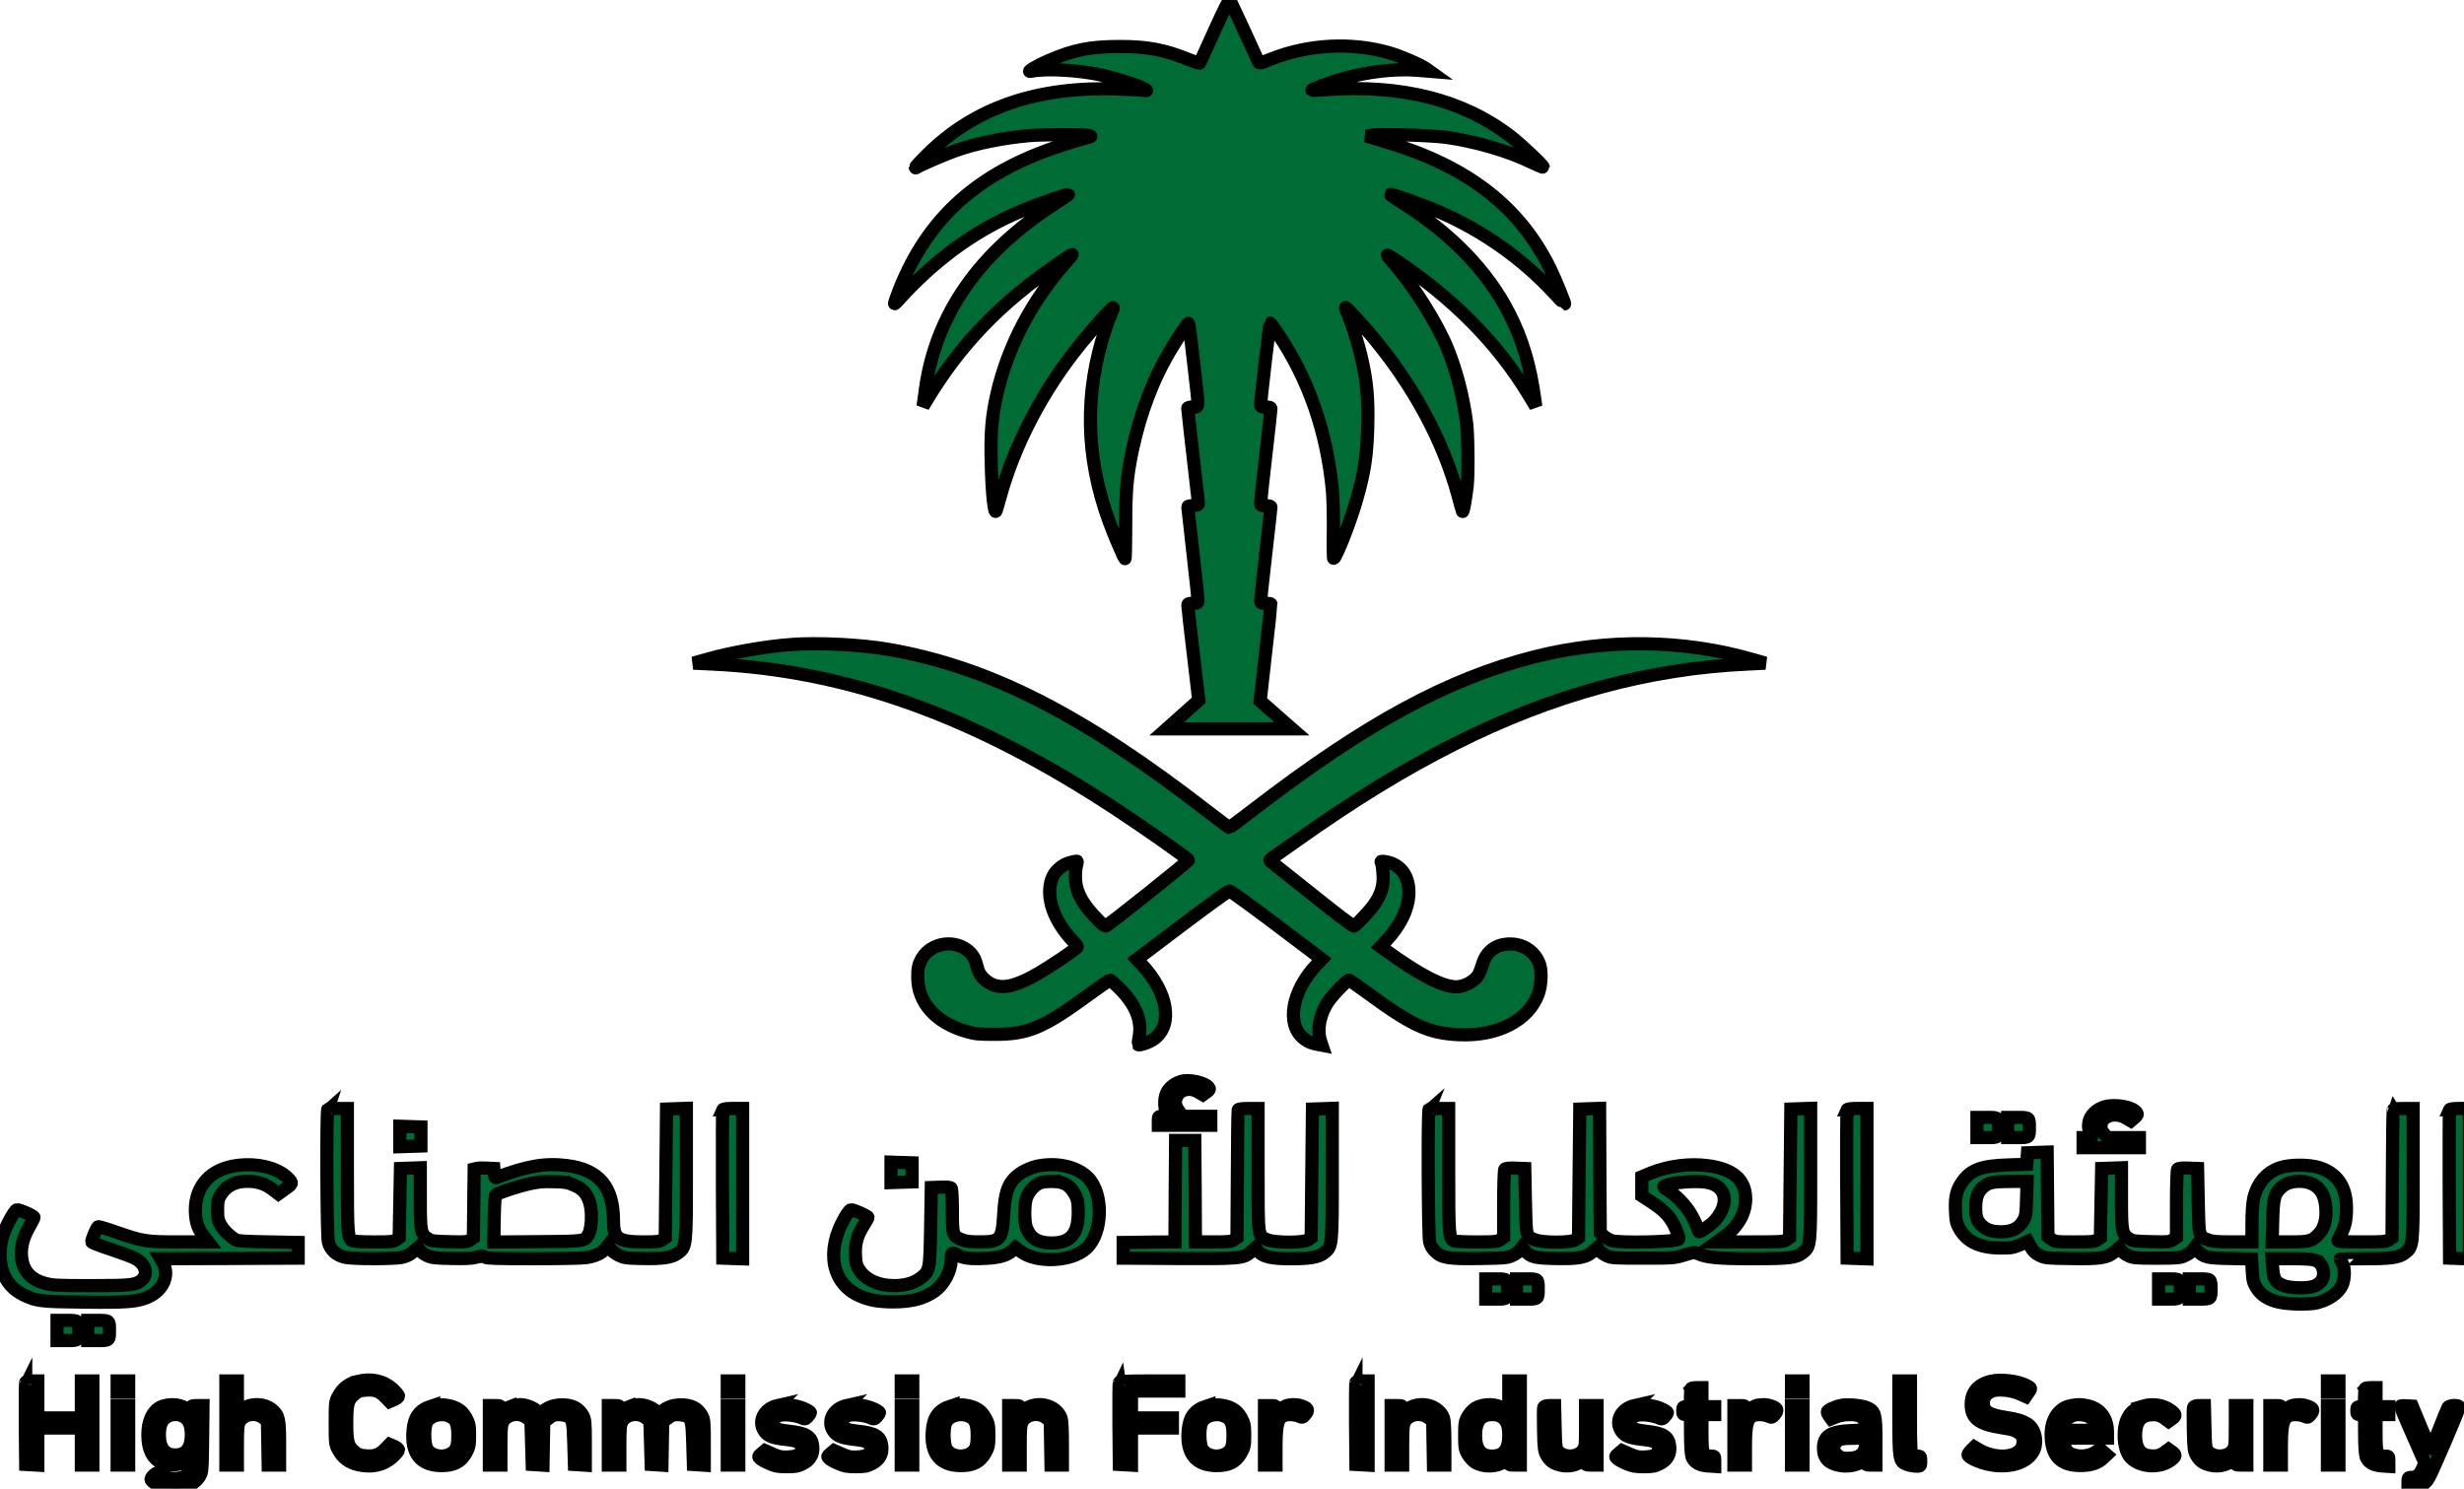 <svg xmlns="http://www.w3.org/2000/svg" width="187" height="113" preserveAspectRatio="xMidYMid meet"><g><title>Layer 1</title><g id="svg_65" fill="#006c35" stroke="null"><path d="m92.181,2.303c-0.602,1.328 -1.107,2.443 -1.126,2.477c-0.019,0.034 -0.398,-0.085 -0.845,-0.264c-1.835,-0.741 -3.116,-0.987 -5.213,-0.987c-2.262,0 -3.495,0.247 -5.388,1.064c-0.961,0.417 -1.776,0.911 -1.359,0.817c1.068,-0.23 3.611,-0.094 5.339,0.289c1.145,0.247 3,0.851 3.31,1.073c0.175,0.128 0.165,0.128 -0.136,0.085c-0.184,-0.026 -1.058,-0.077 -1.941,-0.102c-6.164,-0.213 -10.892,1.43 -14.503,5.031c-0.466,0.468 -0.854,0.885 -0.854,0.928c0,0.043 0.058,0.034 0.126,-0.017c0.204,-0.153 2.213,-1.013 2.99,-1.285c1.563,-0.545 3.533,-0.936 5.514,-1.115c1.116,-0.094 4.194,-0.102 4.572,-0.009c0.214,0.06 0.175,0.085 -0.34,0.213c-0.32,0.085 -1.175,0.34 -1.893,0.579c-6.213,2.034 -10.018,5.448 -12.192,10.938c-0.223,0.579 -0.379,1.047 -0.349,1.038c0.039,0 0.379,-0.349 0.747,-0.775c0.379,-0.417 1.223,-1.251 1.893,-1.847c2.242,-1.975 4.524,-3.413 7.261,-4.537c1.039,-0.434 3.233,-1.192 3.291,-1.141c0.019,0.017 -0.437,0.323 -1.01,0.698c-5.747,3.686 -9.038,8.393 -9.834,14.036c-0.058,0.426 -0.126,0.902 -0.146,1.064l-0.049,0.298l0.204,-0.34c2.582,-4.316 5.611,-7.473 10.154,-10.58c0.495,-0.34 0.922,-0.613 0.961,-0.613c0.029,0 -0.155,0.238 -0.417,0.528c-2.592,2.894 -4.427,6.375 -5.261,9.942c-0.417,1.788 -0.524,3.047 -0.456,5.448c0.049,2.162 0.233,3.898 0.369,3.532c0.039,-0.094 0.155,-0.519 0.272,-0.936c1.116,-4.094 3.291,-8.248 6.193,-11.798c1.087,-1.328 2.349,-2.741 2.417,-2.69c0.019,0.026 -0.029,0.187 -0.116,0.366c-0.087,0.187 -0.301,0.775 -0.485,1.319c-1.592,4.801 -1.495,9.67 0.291,14.547c0.379,1.021 1.097,2.724 1.204,2.826c0.029,0.034 0.058,-1.098 0.058,-2.511c0,-2.724 0.087,-3.686 0.495,-5.677c0.612,-2.911 1.641,-5.584 3.019,-7.831c0.641,-1.055 1.213,-1.881 1.262,-1.839c0.019,0.017 0.078,0.392 0.126,0.826c0.049,0.443 0.204,1.753 0.34,2.911c0.32,2.8 0.33,2.613 -0.146,2.613c-0.223,0 -0.388,0.043 -0.388,0.094c0,0.077 0.252,2.366 0.806,7.141c0.019,0.196 -0.019,0.213 -0.388,0.238c-0.233,0.017 -0.417,0.06 -0.417,0.094c0,0.043 0.175,1.6 0.388,3.456c0.214,1.856 0.388,3.49 0.388,3.626c0,0.23 -0.029,0.247 -0.388,0.247c-0.34,0 -0.388,0.026 -0.379,0.187c0,0.111 0.184,1.762 0.417,3.686l0.408,3.49l-1.213,1.081l-1.223,1.09l4.757,0l4.757,0l-1.213,-1.064l-1.204,-1.055l0.408,-3.643c0.233,-2 0.417,-3.669 0.408,-3.711c0,-0.034 -0.175,-0.06 -0.388,-0.06c-0.349,0 -0.388,-0.017 -0.388,-0.213c0,-0.119 0.175,-1.736 0.388,-3.584c0.214,-1.856 0.388,-3.422 0.388,-3.49c0,-0.085 -0.116,-0.119 -0.388,-0.119c-0.359,0 -0.388,-0.017 -0.388,-0.238c0,-0.128 0.175,-1.745 0.388,-3.592c0.214,-1.847 0.388,-3.43 0.388,-3.515c0,-0.111 -0.087,-0.145 -0.388,-0.145c-0.349,0 -0.388,-0.026 -0.388,-0.213c0,-0.315 0.67,-6.112 0.718,-6.146c0.019,-0.017 0.272,0.323 0.563,0.758c2.349,3.456 3.737,7.465 4.164,11.959c0.049,0.596 0.087,2.017 0.068,3.149c-0.019,1.132 0,2.034 0.029,2c0.282,-0.281 1.349,-3.056 1.786,-4.648c0.563,-2.009 0.738,-3.192 0.796,-5.371c0.058,-2.162 -0.068,-3.524 -0.505,-5.345c-0.233,-1.013 -0.815,-2.826 -1.078,-3.362c-0.078,-0.162 -0.116,-0.315 -0.097,-0.332c0.039,-0.043 1.243,1.26 2.019,2.188c3.116,3.728 5.358,7.874 6.494,12.002c0.165,0.63 0.33,1.209 0.359,1.277c0.049,0.128 0.214,-0.775 0.349,-1.864c0.107,-0.843 0.078,-3.95 -0.039,-4.86c-0.243,-1.898 -0.738,-3.847 -1.408,-5.533c-0.767,-1.915 -2.524,-4.733 -4.029,-6.469c-0.32,-0.366 -0.582,-0.689 -0.582,-0.715c0,-0.034 0.32,0.162 0.709,0.417c4.359,2.928 7.63,6.248 9.989,10.121l0.573,0.945l-0.058,-0.426c-0.369,-2.698 -0.942,-4.648 -1.971,-6.656c-1.621,-3.183 -4.407,-6.069 -8.106,-8.384c-0.524,-0.332 -0.932,-0.613 -0.912,-0.63c0.078,-0.077 2.466,0.783 3.805,1.362c3.223,1.404 6.222,3.524 8.581,6.069c0.447,0.485 0.825,0.877 0.845,0.877c0.058,0 -0.718,-1.915 -1.078,-2.639c-2.301,-4.724 -6.242,-7.78 -12.377,-9.627l-1.602,-0.485l0.476,-0.06c0.738,-0.102 4.456,0.017 5.591,0.17c2.252,0.315 4.728,1.038 6.523,1.915c0.466,0.221 0.854,0.383 0.854,0.357c0,-0.145 -1.728,-1.77 -2.495,-2.358c-3.611,-2.775 -8.29,-3.95 -14.008,-3.532c-0.563,0.034 -1.039,0.06 -1.058,0.034c-0.068,-0.051 1.252,-0.545 2.272,-0.843c1.883,-0.553 4.029,-0.8 5.718,-0.664l0.951,0.077l-0.262,-0.187c-0.476,-0.332 -1.912,-0.953 -2.815,-1.217c-2.825,-0.817 -6.096,-0.655 -8.902,0.451c-0.951,0.375 -0.961,0.375 -1.039,0.196c-0.359,-0.809 -2.087,-4.554 -2.145,-4.648c-0.049,-0.077 -0.456,0.741 -1.165,2.298l0,0l0,0z" id="svg_2" stroke="null"></path><path d="m60.098,48.914c-1.961,0.145 -4.582,0.604 -6.358,1.107l-1.116,0.315l1.408,0.068c10.29,0.477 19.92,3.941 30.724,11.057c2.126,1.396 5.436,3.728 5.436,3.822c0,0.111 -6.038,4.928 -6.271,5.005c-0.058,0.017 -0.282,-0.153 -0.505,-0.375c-1.194,-1.192 -1.708,-2.077 -1.786,-3.073c-0.029,-0.366 0,-0.834 0.049,-1.047c0.058,-0.204 0.087,-0.392 0.068,-0.417c-0.029,-0.017 -0.252,0.017 -0.505,0.085c-0.631,0.153 -1.233,0.681 -1.427,1.277c-0.466,1.37 0.146,3.149 1.621,4.699c0.33,0.349 0.369,0.426 0.252,0.519c-0.524,0.426 -1.951,1.379 -2.835,1.898c-1.582,0.928 -2.592,1.2 -3.407,0.928c-0.534,-0.179 -1.087,-0.698 -1.213,-1.149c-0.058,-0.196 -0.155,-0.502 -0.204,-0.689c-0.058,-0.187 -0.243,-0.477 -0.408,-0.647c-1.048,-1.038 -2.941,-0.8 -3.669,0.477c-0.243,0.434 -0.311,0.732 -0.301,1.447c0.01,1.89 1.369,3.396 3.64,4.06c0.699,0.204 0.942,0.23 2.145,0.23c2.602,0.009 3.718,-0.46 7.368,-3.132c0.747,-0.545 1.388,-0.987 1.427,-0.987c0.039,0 0.301,0.221 0.582,0.485c1.33,1.277 1.874,2.545 1.641,3.822c-0.058,0.315 -0.087,0.579 -0.078,0.596c0.107,0.085 0.903,-0.196 1.223,-0.443c1.446,-1.081 1.029,-3.541 -0.961,-5.652l-0.359,-0.383l3.436,-2.596c1.893,-1.43 3.504,-2.596 3.592,-2.596c0.078,0 1.689,1.166 3.582,2.596l3.427,2.588l-0.379,0.4c-1.903,1.992 -2.349,4.562 -0.99,5.618c0.359,0.272 0.563,0.357 1.068,0.451l0.311,0.06l-0.107,-0.323c-0.301,-0.928 -0.01,-2.213 0.718,-3.175c0.408,-0.528 1.31,-1.447 1.437,-1.447c0.039,0 0.66,0.426 1.378,0.953c3.446,2.528 4.66,3.081 6.97,3.192c2.941,0.136 5.3,-1.081 6.028,-3.115c0.223,-0.638 0.272,-1.643 0.107,-2.179c-0.311,-0.962 -1.194,-1.592 -2.242,-1.592c-1.068,0 -1.806,0.545 -2.107,1.541c-0.087,0.306 -0.223,0.655 -0.291,0.775c-0.272,0.494 -1.078,0.936 -1.679,0.936c-1.078,0 -2.757,-0.877 -5.485,-2.843l-0.282,-0.204l0.456,-0.485c1.029,-1.115 1.602,-2.264 1.689,-3.379c0.097,-1.413 -0.563,-2.392 -1.767,-2.588c-0.349,-0.051 -0.379,-0.043 -0.301,0.102c0.039,0.085 0.097,0.485 0.116,0.885c0.058,0.834 -0.146,1.507 -0.699,2.298c-0.311,0.443 -1.349,1.549 -1.505,1.6c-0.087,0.034 -1.184,-0.8 -3.873,-2.954c-1.087,-0.868 -2.116,-1.685 -2.281,-1.813c-0.272,-0.204 -0.282,-0.238 -0.136,-0.34c0.087,-0.06 1,-0.706 2.039,-1.439c4.407,-3.115 8.028,-5.328 11.892,-7.278c7.378,-3.72 14.707,-5.72 22.211,-6.06l1.359,-0.068l-0.971,-0.281c-5.242,-1.515 -11.037,-1.592 -16.503,-0.213c-6.601,1.668 -12.785,5.022 -21.23,11.5c-1.048,0.809 -1.941,1.473 -1.971,1.473c-0.029,0 -0.767,-0.545 -1.631,-1.217c-9.542,-7.397 -16.6,-10.98 -24.22,-12.308c-2.019,-0.357 -5.378,-0.528 -7.348,-0.375l0,0l-0,0z" id="svg_3" stroke="null"></path><path d="m89.637,82.085c-0.437,0.128 -0.845,0.426 -1.048,0.775c-0.233,0.4 -0.262,1.149 -0.058,1.575l0.146,0.298l-0.388,0c-0.379,0 -0.379,0 -0.379,0.34l0,0.34l1.99,0l1.99,0l0,-0.34l0,-0.34l-1.068,0l-1.068,0l-0.233,-0.323c-0.32,-0.426 -0.388,-0.715 -0.252,-1.073c0.233,-0.638 1.01,-0.843 1.67,-0.443l0.349,0.204l0.272,-0.196c0.233,-0.162 0.262,-0.23 0.175,-0.349c-0.252,-0.375 -1.476,-0.647 -2.097,-0.468l0,0l-0,-0z" id="svg_4" stroke="null"></path><path d="m159.734,84.009c-0.612,0.17 -1.116,0.664 -1.204,1.183c-0.058,0.349 -0.029,0.528 0.194,1.004c0.058,0.128 0.01,0.153 -0.282,0.153l-0.349,0l0,0.383l0,0.383l2.136,0l2.136,0l0,-0.383l0,-0.383l-1.204,0l-1.204,0l-0.252,-0.264c-0.184,-0.187 -0.252,-0.357 -0.252,-0.604c0,-0.766 1.058,-1.115 1.893,-0.613l0.369,0.213l0.272,-0.23c0.214,-0.179 0.252,-0.264 0.175,-0.383c-0.262,-0.443 -1.602,-0.689 -2.427,-0.46l0,0z" id="svg_5" stroke="null"></path><path d="m24.879,84.196c-0.116,0.094 -0.078,9.593 0.039,10.07c0.146,0.613 0.641,1.055 1.33,1.183c0.67,0.119 3.553,0.119 4.213,0c0.379,-0.077 0.612,-0.187 0.883,-0.426l0.369,-0.315l0.155,0.204c0.087,0.119 0.33,0.298 0.553,0.4c0.349,0.162 0.592,0.187 1.825,0.213c1.039,0.026 1.553,0 1.903,-0.094c0.398,-0.102 0.505,-0.102 0.65,0c0.146,0.085 0.903,0.111 3.699,0.111c1.971,0 3.737,-0.034 4.029,-0.085c0.689,-0.119 1.155,-0.34 1.417,-0.672l0.214,-0.272l0.146,0.255c0.087,0.145 0.359,0.366 0.612,0.494c0.437,0.221 0.553,0.238 1.786,0.264c1.592,0.043 2.301,-0.068 2.757,-0.417c0.631,-0.485 0.631,-0.485 0.631,-6.009l0,-4.971l-0.747,0.026l-0.757,0.026l-0.049,4.877l-0.049,4.886l-0.233,0.162c-0.194,0.136 -0.388,0.162 -1.408,0.162c-1.971,-0.009 -2.291,-0.238 -2.291,-1.677c-0.01,-2.52 -1.116,-3.822 -3.543,-4.12c-1.66,-0.204 -3.029,0.034 -5.358,0.919c-0.078,0.026 -0.126,-0.085 -0.146,-0.332l-0.029,-0.366l-0.524,-0.026c-0.291,-0.017 -0.631,-0.009 -0.757,0.017l-0.214,0.051l-0.029,2.605l-0.029,2.605l-0.243,0.17c-0.214,0.153 -0.349,0.17 -1.573,0.136c-1.155,-0.026 -1.359,-0.051 -1.602,-0.204c-0.582,-0.375 -0.612,-0.528 -0.612,-3.081l0,-2.324l-0.747,0.026l-0.757,0.026l-0.049,2.622l-0.049,2.63l-0.233,0.162c-0.194,0.145 -0.388,0.162 -1.679,0.162c-0.796,0 -1.534,-0.034 -1.631,-0.085c-0.369,-0.17 -0.388,-0.477 -0.388,-5.328l0,-4.716l-0.709,0c-0.398,0 -0.747,0.026 -0.777,0.06l0,0l0,-0zm18.696,5.763c0.709,0.298 1.058,0.749 1.233,1.549c0.146,0.681 0.078,1.779 -0.136,2.171c-0.291,0.545 -0.252,0.545 -3.893,0.57l-3.301,0.026l0.029,-1.77c0.019,-1.251 0.068,-1.788 0.146,-1.83c0.32,-0.179 1.66,-0.621 2.437,-0.8c0.718,-0.162 1.078,-0.204 1.903,-0.179c0.893,0.017 1.087,0.051 1.582,0.264l0,0l0,-0z" id="svg_6" stroke="null"></path><path d="m54.856,84.239c-0.029,0.06 -0.039,2.622 -0.029,5.686l0.029,5.575l0.757,0.026l0.747,0.026l0,-5.712l0,-5.703l-0.728,0c-0.495,0 -0.747,0.034 -0.777,0.102l0,0z" id="svg_7" stroke="null"></path><path d="m93.976,84.239c-0.029,0.06 -0.058,2.273 -0.068,4.903l-0.029,4.801l-0.233,0.162c-0.194,0.145 -0.388,0.162 -1.573,0.162l-1.349,0l-0.019,-3.856l-0.029,-3.847l-0.728,0l-0.728,0l-0.029,3.847l-0.019,3.856l-1.971,0.017l-1.961,0.026l0,0.596l0,0.596l4.126,0.026c4.708,0.026 4.999,0 5.553,-0.485l0.349,-0.315l0.252,0.281c0.369,0.4 0.99,0.536 2.446,0.536c1.466,0 2.087,-0.111 2.514,-0.434c0.631,-0.485 0.631,-0.494 0.631,-6.009l0,-4.971l-0.747,0.026l-0.757,0.026l-0.049,4.877l-0.049,4.886l-0.233,0.162c-0.33,0.238 -2.485,0.238 -3.087,0c-0.738,-0.298 -0.709,-0.102 -0.709,-5.328l0,-4.639l-0.728,0c-0.495,0 -0.747,0.034 -0.777,0.102l0,0l0,-0z" id="svg_8" stroke="null"></path><path d="m108.46,84.196c-0.116,0.094 -0.078,9.593 0.039,10.07c0.078,0.306 0.214,0.536 0.456,0.758c0.505,0.468 1.019,0.545 3.446,0.502c1.806,-0.026 1.99,-0.043 2.369,-0.221c0.233,-0.102 0.485,-0.281 0.573,-0.4l0.155,-0.204l0.243,0.255c0.447,0.46 0.728,0.536 2.223,0.57c1.776,0.043 2.378,-0.06 2.883,-0.494l0.369,-0.323l0.155,0.204c0.087,0.119 0.33,0.298 0.553,0.4c0.379,0.179 0.514,0.187 2.776,0.187c2.339,0 2.388,-0.009 3.135,-0.238c0.718,-0.221 0.767,-0.221 1.048,-0.094c0.65,0.289 1.524,0.375 4.087,0.375c2.786,0 3.33,-0.06 3.815,-0.434c0.631,-0.485 0.631,-0.494 0.631,-6.009l0,-4.971l-0.747,0.026l-0.757,0.026l-0.049,4.877l-0.049,4.886l-0.233,0.162c-0.204,0.153 -0.408,0.162 -2.747,0.162l-2.524,0l0.524,-0.375c1.058,-0.758 1.65,-1.779 1.65,-2.886c0,-1.456 -0.942,-2.281 -2.883,-2.528c-1.378,-0.187 -2.98,0.026 -4.281,0.545l-0.718,0.298l0,0.724l0,0.724l0.709,0.46c0.777,0.511 1.204,0.894 1.553,1.439c0.282,0.417 0.621,1.319 0.534,1.396c-0.233,0.204 -4.291,0.298 -5.038,0.119c-0.184,-0.043 -0.466,-0.204 -0.631,-0.349l-0.282,-0.255l-0.029,-4.724l-0.019,-4.724l-0.757,0.026l-0.747,0.026l-0.049,4.877l-0.049,4.886l-0.233,0.162c-0.33,0.23 -2.485,0.238 -3.068,0c-0.699,-0.272 -0.67,-0.187 -0.728,-2.937l-0.049,-2.477l-0.718,-0.026c-0.514,-0.017 -0.747,0.009 -0.796,0.085c-0.049,0.06 -0.087,1.251 -0.087,2.639l0,2.528l-0.252,0.17c-0.243,0.162 -0.388,0.179 -1.806,0.179c-0.854,0 -1.631,-0.034 -1.728,-0.085c-0.369,-0.17 -0.388,-0.477 -0.388,-5.328l0,-4.716l-0.709,0c-0.398,0 -0.747,0.026 -0.777,0.06l0,0l0,-0zm21.133,5.558c1.437,0.289 1.689,1.583 0.563,2.886c-0.252,0.281 -1.048,0.86 -1.194,0.86c-0.039,0 -0.097,-0.128 -0.136,-0.281c-0.039,-0.145 -0.233,-0.587 -0.447,-0.97c-0.379,-0.698 -1.184,-1.541 -1.883,-1.966c-0.155,-0.094 -0.262,-0.204 -0.214,-0.238c0.311,-0.272 2.466,-0.468 3.31,-0.289l0,0z" id="svg_9" stroke="null"></path><path d="m140.184,84.239c-0.029,0.06 -0.039,2.622 -0.029,5.686l0.029,5.575l0.757,0.026l0.747,0.026l0,-5.712l0,-5.703l-0.728,0c-0.495,0 -0.747,0.034 -0.777,0.102l0,0z" id="svg_10" stroke="null"></path><path d="m181.634,84.239c-0.029,0.06 -0.058,2.273 -0.068,4.903l-0.029,4.801l-0.233,0.162c-0.204,0.145 -0.398,0.162 -2.068,0.162c-1.437,0 -1.835,-0.026 -1.796,-0.111c0.514,-1.013 0.582,-1.243 0.631,-2.034c0.107,-1.864 -0.544,-2.988 -2.009,-3.481c-0.786,-0.264 -2.262,-0.264 -3.038,0c-1,0.34 -1.699,1.149 -1.98,2.298c-0.078,0.349 -0.136,1.09 -0.136,1.941l0,1.387l-1.476,0c-1.223,0 -1.553,-0.034 -1.874,-0.162c-0.699,-0.272 -0.67,-0.187 -0.728,-2.937l-0.049,-2.477l-0.718,-0.026c-0.514,-0.017 -0.747,0.009 -0.796,0.085c-0.049,0.06 -0.087,1.251 -0.087,2.639l0,2.528l-0.262,0.179c-0.252,0.17 -0.359,0.187 -1.65,0.153c-1.204,-0.026 -1.408,-0.051 -1.65,-0.204c-0.582,-0.375 -0.612,-0.528 -0.612,-3.081l0,-2.324l-0.747,0.026l-0.757,0.026l-0.049,2.622l-0.049,2.63l-0.233,0.162c-0.204,0.145 -0.398,0.162 -1.718,0.162c-1.427,0 -1.495,-0.009 -1.757,-0.204l-0.272,-0.204l-0.029,-3.209l-0.029,-3.2l-0.747,0.026l-0.747,0.026l-0.029,0.434l-0.029,0.443l-1.378,0.043c-2.019,0.06 -2.835,0.349 -3.475,1.234c-0.466,0.638 -0.602,1.183 -0.553,2.222c0.029,0.775 0.068,0.97 0.301,1.387c0.553,0.979 1.543,1.456 3.087,1.464c0.835,0.009 0.98,-0.017 1.514,-0.247l0.582,-0.255l0.233,0.426c0.175,0.323 0.34,0.477 0.67,0.638c0.417,0.204 0.524,0.213 2.301,0.238c2.301,0.043 2.835,-0.043 3.359,-0.494l0.369,-0.323l0.155,0.204c0.087,0.119 0.33,0.298 0.553,0.4c0.369,0.17 0.534,0.187 2.145,0.187c1.631,0 1.776,-0.017 2.155,-0.196c0.233,-0.102 0.485,-0.281 0.573,-0.4l0.155,-0.204l0.243,0.255c0.466,0.485 0.699,0.536 2.466,0.57l1.611,0.034l0.049,0.868c0.039,0.758 0.078,0.928 0.33,1.328c0.524,0.851 1.543,1.226 3.291,1.226c0.883,0 1.165,-0.034 1.641,-0.196c0.699,-0.247 1.291,-0.698 1.534,-1.183c0.243,-0.468 0.262,-1.345 0.039,-1.728c-0.087,-0.153 -0.155,-0.289 -0.155,-0.306c0,-0.009 0.806,-0.026 1.796,-0.026c2.058,0 2.65,-0.085 3.106,-0.434c0.631,-0.485 0.631,-0.494 0.631,-6.009l0,-4.962l-0.728,0c-0.495,0 -0.747,0.034 -0.777,0.102l0,0l0,0zm-27.831,6.733c-0.029,1.192 -0.049,1.336 -0.272,1.719c-0.32,0.553 -0.854,0.809 -1.67,0.809c-0.67,0 -1.097,-0.145 -1.456,-0.477c-0.359,-0.34 -0.466,-0.638 -0.466,-1.328c0,-0.775 0.155,-1.226 0.553,-1.575c0.427,-0.375 0.738,-0.434 2.145,-0.443l1.204,-0.009l-0.039,1.302l0,0zm21.667,-1.107c0.65,0.298 0.98,0.885 1.048,1.839c0.058,0.902 -0.136,1.566 -0.582,2.009c-0.495,0.502 -0.689,0.553 -2.174,0.553l-1.32,0l0.039,-1.6c0.049,-1.728 0.116,-2.034 0.641,-2.52c0.359,-0.332 0.747,-0.468 1.388,-0.477c0.379,0 0.67,0.06 0.961,0.196l0,0zm0.243,5.797c0.408,0.153 0.631,0.519 0.631,1.038c0,0.528 -0.427,0.928 -1.097,1.013c-0.67,0.094 -1.611,0.017 -2.029,-0.162c-0.534,-0.23 -0.689,-0.494 -0.738,-1.311l-0.049,-0.698l1.476,0c1.048,0 1.563,0.034 1.806,0.119l0,0l0,0z" id="svg_11" stroke="null"></path><path d="m185.905,84.239c-0.029,0.06 -0.039,2.622 -0.029,5.686l0.029,5.575l0.757,0.026l0.747,0.026l0,-5.712l0,-5.703l-0.728,0c-0.495,0 -0.747,0.034 -0.777,0.102l0,0z" id="svg_12" stroke="null"></path><path d="m150.037,85.584l0,0.766l0.767,0c0.883,0 0.883,0 0.883,-0.766c0,-0.766 0,-0.766 -0.883,-0.766l-0.767,0l0,0.766z" id="svg_13" stroke="null"></path><path d="m152.366,85.584l0,0.766l0.767,0c0.883,0 0.883,0 0.883,-0.766c0,-0.766 0,-0.766 -0.883,-0.766l-0.767,0l0,0.766z" id="svg_14" stroke="null"></path><path d="m30.344,86.265l0,0.775l0.806,-0.026l0.796,-0.026l0,-0.724l0,-0.724l-0.796,-0.026l-0.806,-0.026l0,0.775z" id="svg_15" stroke="null"></path><path d="m67.621,88.989l0,0.775l0.806,-0.026l0.796,-0.026l0,-0.724l0,-0.724l-0.796,-0.026l-0.806,-0.026l0,0.775z" id="svg_16" stroke="null"></path><path d="m17.647,88.52c-1.893,0.366 -2.961,1.77 -2.805,3.686c0.058,0.706 0.223,1.132 0.67,1.694l0.282,0.366l-2.213,0c-2.534,0 -2.737,-0.034 -4.834,-0.766c-0.68,-0.238 -1.262,-0.409 -1.301,-0.383c-0.116,0.06 -0.524,1.038 -0.476,1.158c0.019,0.051 0.67,0.306 1.437,0.553c0.767,0.255 1.592,0.562 1.825,0.681c0.806,0.417 1.048,1.183 0.524,1.651c-0.447,0.383 -0.806,0.426 -3.864,0.426c-2.582,0 -2.893,-0.017 -3.485,-0.179c-1.107,-0.298 -1.699,-0.987 -1.776,-2.077c-0.049,-0.732 0.136,-1.43 0.612,-2.247c0.184,-0.332 0.34,-0.63 0.34,-0.672c0,-0.119 -1.155,-0.63 -1.31,-0.579c-0.194,0.06 -0.883,1.353 -1.058,1.966c-0.573,2.051 0.029,3.762 1.592,4.503c0.971,0.46 1.262,0.502 4.485,0.536c3.271,0.043 4.087,-0.017 4.902,-0.366c1.204,-0.511 1.718,-1.711 1.145,-2.673l-0.146,-0.255l5.213,-0.017l5.223,-0.026l0,-0.596l0,-0.596l-2.291,-0.043c-1.796,-0.034 -2.33,-0.068 -2.475,-0.162c-0.505,-0.34 -0.854,-0.689 -1.087,-1.073c-0.223,-0.366 -0.262,-0.528 -0.262,-1.192c0,-0.621 0.039,-0.834 0.214,-1.107c0.437,-0.715 1.107,-1.064 2.048,-1.064c0.757,0 1.369,0.196 1.903,0.613l0.447,0.34l0.359,-0.255c0.747,-0.519 0.757,-0.536 0.369,-0.936c-0.835,-0.851 -2.563,-1.217 -4.203,-0.911l0,0l0,0z" id="svg_17" stroke="null"></path><path d="m78.881,88.486c-0.68,0.119 -1.417,0.477 -1.844,0.902c-0.573,0.579 -0.777,1.226 -0.864,2.792c-0.107,1.915 -0.252,2.085 -1.806,2.085c-0.738,0 -1.068,-0.043 -1.369,-0.162c-0.699,-0.281 -0.718,-0.349 -0.718,-2.179c0,-0.885 -0.039,-1.668 -0.087,-1.728c-0.049,-0.077 -0.282,-0.102 -0.796,-0.085l-0.718,0.026l-0.049,2.979c-0.058,3.354 -0.058,3.354 -0.806,3.924c-0.485,0.357 -1.155,0.545 -1.961,0.545c-1.184,0 -2.136,-0.426 -2.631,-1.166c-0.233,-0.34 -0.282,-0.519 -0.311,-1.175c-0.039,-0.86 0.136,-1.49 0.67,-2.315c0.155,-0.247 0.282,-0.477 0.282,-0.519c0,-0.111 -1.165,-0.63 -1.31,-0.579c-0.078,0.026 -0.291,0.306 -0.466,0.621c-1.446,2.52 -0.961,4.997 1.165,5.924c0.709,0.315 1.437,0.443 2.505,0.443c1.417,0 2.33,-0.238 3.165,-0.817c0.689,-0.477 1.252,-1.524 1.252,-2.341c0,-0.596 0.058,-0.647 0.447,-0.417c0.437,0.264 1,0.332 2.174,0.272c1.039,-0.051 1.631,-0.221 2.029,-0.596l0.233,-0.221l0.388,0.289c1.223,0.919 3.873,0.8 4.99,-0.23c1.262,-1.158 1.33,-4.171 0.116,-5.38c-0.806,-0.8 -2.213,-1.141 -3.679,-0.894l0,0l0,-0zm1.776,1.302c0.408,0.153 0.689,0.426 0.961,0.945c0.175,0.349 0.214,0.579 0.214,1.277c0,1.66 -0.582,2.341 -2.029,2.341c-1.019,0 -1.592,-0.349 -1.903,-1.149c-0.165,-0.443 -0.175,-1.762 0,-2.264c0.155,-0.477 0.612,-0.987 1.019,-1.149c0.398,-0.145 1.34,-0.153 1.738,0l0,0z" id="svg_18" stroke="null"></path><path d="m112.76,97.841l0,0.766l0.767,0c0.883,0 0.883,0 0.883,-0.766c0,-0.766 0,-0.766 -0.883,-0.766l-0.767,0l0,0.766z" id="svg_19" stroke="null"></path><path d="m115.09,97.841l0,0.766l0.767,0c0.883,0 0.883,0 0.883,-0.766c0,-0.766 0,-0.766 -0.883,-0.766l-0.767,0l0,0.766z" id="svg_20" stroke="null"></path><path d="m163.821,97.841l0,0.766l0.767,0c0.883,0 0.883,0 0.883,-0.766c0,-0.766 0,-0.766 -0.883,-0.766l-0.767,0l0,0.766z" id="svg_21" stroke="null"></path><path d="m166.151,97.841l0,0.766l0.767,0c0.883,0 0.883,0 0.883,-0.766c0,-0.766 0,-0.766 -0.883,-0.766l-0.767,0l0,0.766z" id="svg_22" stroke="null"></path><path d="m4.329,100.99l0,0.766l0.767,0c0.883,0 0.883,0 0.883,-0.766c0,-0.766 0,-0.766 -0.883,-0.766l-0.767,0l0,0.766z" id="svg_23" stroke="null"></path><path d="m6.658,100.99l0,0.766l0.767,0c0.883,0 0.883,0 0.883,-0.766c0,-0.766 0,-0.766 -0.883,-0.766l-0.767,0l0,0.766z" id="svg_24" stroke="null"></path><path d="m27.141,104.855c-0.641,0.145 -1.116,0.502 -1.427,1.055c-0.272,0.477 -0.272,0.511 -0.272,2.102c0,1.592 0,1.626 0.272,2.102c0.32,0.562 0.786,0.911 1.466,1.064c1.048,0.238 1.912,0.043 2.611,-0.579c0.252,-0.23 0.456,-0.477 0.456,-0.545c0,-0.068 -0.155,-0.196 -0.34,-0.272l-0.34,-0.145l-0.34,0.349c-0.427,0.443 -0.786,0.57 -1.456,0.519c-0.447,-0.034 -0.602,-0.085 -0.874,-0.323c-0.495,-0.426 -0.582,-0.724 -0.582,-2.171c0,-1.447 0.087,-1.745 0.582,-2.171c0.272,-0.238 0.427,-0.289 0.874,-0.323c0.67,-0.051 1.029,0.077 1.456,0.519l0.34,0.349l0.34,-0.145c0.184,-0.077 0.34,-0.204 0.34,-0.272c0,-0.068 -0.204,-0.315 -0.456,-0.545c-0.689,-0.621 -1.611,-0.817 -2.65,-0.57l0,0l0,-0z" id="svg_25" stroke="null"></path><path d="m151.085,104.846c-0.99,0.247 -1.485,0.834 -1.485,1.77c0,1.03 0.592,1.49 2.242,1.745c0.912,0.136 1.126,0.213 1.476,0.485c0.291,0.238 0.301,0.877 0,1.209c-0.563,0.63 -2.019,0.63 -3.116,-0.009l-0.359,-0.213l-0.243,0.238c-0.126,0.128 -0.243,0.289 -0.243,0.349c0,0.196 0.883,0.604 1.631,0.749c1.505,0.298 2.864,-0.119 3.33,-1.021c0.359,-0.698 0.136,-1.702 -0.456,-2.068c-0.417,-0.247 -0.777,-0.357 -1.66,-0.494c-1.281,-0.196 -1.679,-0.46 -1.679,-1.115c0,-0.409 0.243,-0.724 0.68,-0.885c0.447,-0.162 1.427,-0.068 2.029,0.196l0.505,0.221l0.184,-0.272c0.243,-0.34 0.243,-0.366 -0.029,-0.519c-0.66,-0.383 -2.019,-0.553 -2.805,-0.366l0,0l0,0z" id="svg_26" stroke="null"></path><path d="m1.95,104.931c-0.029,0.051 -0.039,1.481 -0.029,3.166l0.029,3.064l0.466,0.026l0.456,0.026l0,-1.404l0,-1.413l1.65,0l1.65,0l0,1.404l0,1.404l0.437,0l0.437,0l0,-3.192l0,-3.192l-0.437,0l-0.437,0l0,1.404l0,1.404l-1.65,0l-1.65,0l0,-1.404l0,-1.404l-0.437,0c-0.262,0 -0.466,0.043 -0.485,0.111l0,0l-0,-0z" id="svg_27" stroke="null"></path><path d="m8.891,105.246l0,0.426l0.437,0l0.437,0l0,-0.426l0,-0.426l-0.437,0l-0.437,0l0,0.426z" id="svg_28" stroke="null"></path><path d="m17.142,108.013l0,3.192l0.437,0l0.437,0l0,-1.498c0,-1.209 0.029,-1.558 0.155,-1.788c0.32,-0.587 1.243,-0.741 1.806,-0.298l0.32,0.247l0.029,1.668l0.029,1.668l0.437,0l0.427,0l0,-1.626c0,-1.873 -0.068,-2.171 -0.592,-2.588c-0.631,-0.494 -1.631,-0.494 -2.32,0.009l-0.291,0.221l0,-1.2l0,-1.2l-0.437,0l-0.437,0l0,3.192l0,0l0,-0z" id="svg_29" stroke="null"></path><path d="m55.195,105.246l0,0.426l0.437,0l0.437,0l0,-0.426l0,-0.426l-0.437,0l-0.437,0l0,0.426z" id="svg_30" stroke="null"></path><path d="m68.397,105.246l0,0.426l0.437,0l0.437,0l0,-0.426l0,-0.426l-0.437,0l-0.437,0l0,0.426z" id="svg_31" stroke="null"></path><path d="m84.949,104.931c-0.029,0.051 -0.039,1.481 -0.029,3.166l0.029,3.064l0.466,0.026l0.456,0.026l0,-1.404l0,-1.413l1.553,0l1.553,0l0,-0.383l0,-0.383l-1.553,0l-1.553,0l0,-1.021l0,-1.021l1.796,0l1.796,0l0,-0.383l0,-0.383l-2.233,0c-1.708,0 -2.252,0.026 -2.281,0.111l0,0l-0,0z" id="svg_32" stroke="null"></path><path d="m102.907,104.931c-0.029,0.051 -0.039,1.481 -0.029,3.166l0.029,3.064l0.466,0.026l0.456,0.026l0,-3.192l0,-3.2l-0.437,0c-0.262,0 -0.466,0.043 -0.485,0.111l0,0l-0,-0z" id="svg_33" stroke="null"></path><path d="m114.508,106.021l0,1.2l-0.33,-0.255c-0.553,-0.426 -1.553,-0.46 -2.213,-0.077c-0.175,0.102 -0.427,0.383 -0.563,0.613c-0.223,0.383 -0.243,0.528 -0.243,1.447c0,0.919 0.019,1.064 0.243,1.447c0.136,0.23 0.388,0.511 0.563,0.613c0.66,0.383 1.66,0.349 2.213,-0.077l0.33,-0.255l0,0.264c0,0.255 0.01,0.264 0.437,0.264l0.437,0l0,-3.192l0,-3.192l-0.437,0l-0.437,0l0,1.2l0,0zm-0.534,1.541c0.388,0.264 0.534,0.655 0.534,1.387c0,1.09 -0.398,1.575 -1.272,1.575c-0.845,0 -1.252,-0.511 -1.252,-1.575c0,-1.064 0.408,-1.575 1.252,-1.575c0.33,0 0.544,0.051 0.738,0.187l0,0z" id="svg_34" stroke="null"></path><path d="m135.961,105.246l0,0.426l0.437,0l0.437,0l0,-0.426l0,-0.426l-0.437,0l-0.437,0l0,0.426z" id="svg_35" stroke="null"></path><path d="m144.115,107.63c0,3.175 0.029,3.32 0.621,3.532c0.194,0.068 0.495,0.128 0.689,0.128c0.34,0 0.34,0 0.34,-0.383c0,-0.366 -0.01,-0.383 -0.272,-0.383c-0.146,0 -0.32,-0.043 -0.388,-0.102c-0.087,-0.077 -0.116,-0.826 -0.116,-2.851l0,-2.749l-0.437,0l-0.437,0l0,2.809l0,0l0,-0z" id="svg_36" stroke="null"></path><path d="m176.635,105.246l0,0.426l0.437,0l0.437,0l0,-0.426l0,-0.426l-0.437,0l-0.437,0l0,0.426z" id="svg_37" stroke="null"></path><path d="m128.36,105.391c-0.039,0.026 -0.068,0.357 -0.068,0.724l0,0.664l-0.291,0c-0.272,0 -0.291,0.026 -0.291,0.298c0,0.272 0.019,0.298 0.291,0.298l0.291,0l0.01,1.464c0,0.911 0.049,1.583 0.116,1.762c0.165,0.409 0.544,0.621 1.184,0.672l0.534,0.034l0,-0.392c0,-0.392 0,-0.392 -0.33,-0.392c-0.582,0 -0.641,-0.17 -0.641,-1.762l0,-1.387l0.485,0l0.485,0l0,-0.298l0,-0.298l-0.485,0l-0.485,0l0,-0.724l0,-0.724l-0.369,0c-0.204,0 -0.408,0.026 -0.437,0.06l0,0l-0,0z" id="svg_38" stroke="null"></path><path d="m179.518,105.391c-0.039,0.026 -0.068,0.357 -0.068,0.724l0,0.664l-0.291,0c-0.272,0 -0.291,0.026 -0.291,0.298c0,0.272 0.019,0.298 0.291,0.298l0.291,0l0.01,1.464c0,0.911 0.049,1.583 0.116,1.762c0.165,0.409 0.544,0.621 1.184,0.672l0.534,0.034l0,-0.392c0,-0.392 0,-0.392 -0.33,-0.392c-0.582,0 -0.641,-0.17 -0.641,-1.762l0,-1.387l0.485,0l0.485,0l0,-0.298l0,-0.298l-0.485,0l-0.485,0l0,-0.724l0,-0.724l-0.369,0c-0.204,0 -0.408,0.026 -0.437,0.06l0,0l-0,0z" id="svg_39" stroke="null"></path><path d="m12.405,106.719c-0.728,0.204 -1.184,1.038 -1.184,2.188c0,1.226 0.456,2 1.301,2.213c0.621,0.153 1.252,0.051 1.66,-0.272l0.34,-0.255l0,0.434c0,0.792 -0.437,1.2 -1.281,1.2c-0.398,0 -0.621,-0.068 -1.116,-0.349c-0.204,-0.102 -0.243,-0.094 -0.466,0.102c-0.136,0.119 -0.223,0.272 -0.194,0.34c0.097,0.213 0.68,0.502 1.243,0.604c1,0.187 1.971,-0.145 2.417,-0.826c0.214,-0.332 0.223,-0.409 0.252,-2.877l0.029,-2.528l-0.437,0c-0.437,0 -0.447,0.009 -0.447,0.272l0,0.272l-0.272,-0.23c-0.447,-0.375 -1.145,-0.485 -1.844,-0.289l0,0zm1.582,0.843c0.379,0.255 0.534,0.655 0.534,1.345c0,1.013 -0.408,1.532 -1.223,1.532c-0.786,0 -1.204,-0.528 -1.204,-1.532c0,-0.655 0.155,-1.064 0.495,-1.311c0.388,-0.289 1.01,-0.306 1.398,-0.034l0,0l-0,0z" id="svg_40" stroke="null"></path><path d="m32.732,106.727c-0.912,0.298 -1.31,0.843 -1.388,1.898c-0.136,1.728 0.592,2.613 2.155,2.622c0.951,0 1.476,-0.272 1.864,-0.953c0.243,-0.443 0.272,-0.587 0.272,-1.345c0,-0.758 -0.029,-0.902 -0.272,-1.345c-0.214,-0.366 -0.379,-0.536 -0.709,-0.706c-0.534,-0.272 -1.378,-0.349 -1.922,-0.17l0,0l0,0zm1.398,0.775c0.466,0.213 0.621,0.57 0.621,1.447c0,0.562 -0.049,0.843 -0.165,1.038c-0.437,0.715 -1.738,0.715 -2.174,0c-0.214,-0.349 -0.243,-1.583 -0.039,-2.009c0.262,-0.536 1.116,-0.766 1.757,-0.477l0,0l0,0z" id="svg_41" stroke="null"></path><path d="m38.79,106.744c-0.184,0.068 -0.437,0.213 -0.553,0.306l-0.223,0.179l0,-0.264c0,-0.264 -0.01,-0.272 -0.437,-0.272l-0.437,0l0,2.256l0,2.256l0.437,0l0.437,0l0,-1.498c0,-1.209 0.029,-1.558 0.155,-1.788c0.32,-0.587 1.243,-0.741 1.806,-0.298l0.32,0.247l0.049,1.651l0.049,1.643l0.408,0.026l0.408,0.026l0.029,-1.626l0.029,-1.634l0.359,-0.289c0.291,-0.23 0.447,-0.289 0.747,-0.289c0.214,0 0.495,0.043 0.621,0.094c0.456,0.179 0.505,0.357 0.553,2.077l0.049,1.617l0.417,0.026l0.408,0.026l0,-1.719c0,-1.575 -0.019,-1.762 -0.204,-2.085c-0.107,-0.204 -0.34,-0.443 -0.514,-0.536c-0.709,-0.392 -1.825,-0.298 -2.407,0.196l-0.33,0.281l-0.175,-0.213c-0.233,-0.264 -0.883,-0.528 -1.32,-0.519c-0.184,0 -0.495,0.06 -0.68,0.128l0,0z" id="svg_42" stroke="null"></path><path d="m47.818,106.744c-0.184,0.068 -0.437,0.213 -0.553,0.306l-0.223,0.179l0,-0.264c0,-0.264 -0.01,-0.272 -0.437,-0.272l-0.437,0l0,2.256l0,2.256l0.437,0l0.437,0l0,-1.498c0,-1.209 0.029,-1.558 0.155,-1.788c0.32,-0.587 1.243,-0.741 1.806,-0.298l0.32,0.247l0.049,1.651l0.049,1.643l0.408,0.026l0.408,0.026l0.029,-1.626l0.029,-1.634l0.359,-0.289c0.291,-0.23 0.447,-0.289 0.747,-0.289c0.214,0 0.495,0.043 0.621,0.094c0.456,0.179 0.505,0.357 0.553,2.077l0.049,1.617l0.417,0.026l0.408,0.026l0,-1.719c0,-1.575 -0.019,-1.762 -0.204,-2.085c-0.107,-0.204 -0.34,-0.443 -0.514,-0.536c-0.709,-0.392 -1.825,-0.298 -2.407,0.196l-0.33,0.281l-0.175,-0.213c-0.233,-0.264 -0.883,-0.528 -1.32,-0.519c-0.184,0 -0.495,0.06 -0.68,0.128l0,0z" id="svg_43" stroke="null"></path><path d="m59.01,106.685c-1.019,0.23 -1.514,1.2 -1,1.941c0.252,0.375 0.641,0.528 1.582,0.63c1.01,0.111 1.233,0.23 1.233,0.664c0,0.46 -0.252,0.63 -1,0.672c-0.524,0.026 -0.68,-0.009 -1.184,-0.23l-0.582,-0.255l-0.262,0.221c-0.252,0.213 -0.262,0.238 -0.107,0.383c0.087,0.085 0.398,0.255 0.699,0.383c0.456,0.196 0.67,0.238 1.32,0.238c0.67,0 0.835,-0.034 1.223,-0.23c0.573,-0.289 0.815,-0.732 0.747,-1.345c-0.078,-0.715 -0.495,-0.979 -1.757,-1.115c-0.98,-0.111 -1.233,-0.23 -1.233,-0.63c0,-0.46 0.379,-0.664 1.116,-0.613c0.32,0.017 0.747,0.111 0.942,0.187c0.359,0.153 0.359,0.153 0.553,-0.051c0.107,-0.111 0.194,-0.247 0.204,-0.306c0,-0.051 -0.233,-0.204 -0.524,-0.323c-0.573,-0.247 -1.437,-0.34 -1.971,-0.221l0,0l-0,-0z" id="svg_44" stroke="null"></path><path d="m64.252,106.685c-1.019,0.23 -1.514,1.2 -1,1.941c0.252,0.375 0.641,0.528 1.582,0.63c1.01,0.111 1.233,0.23 1.233,0.664c0,0.46 -0.252,0.63 -1,0.672c-0.524,0.026 -0.68,-0.009 -1.184,-0.23l-0.582,-0.255l-0.262,0.221c-0.252,0.213 -0.262,0.238 -0.107,0.383c0.087,0.085 0.398,0.255 0.699,0.383c0.456,0.196 0.67,0.238 1.32,0.238c0.67,0 0.835,-0.034 1.223,-0.23c0.573,-0.289 0.815,-0.732 0.747,-1.345c-0.078,-0.715 -0.495,-0.979 -1.757,-1.115c-0.98,-0.111 -1.233,-0.23 -1.233,-0.63c0,-0.46 0.379,-0.664 1.116,-0.613c0.32,0.017 0.747,0.111 0.942,0.187c0.359,0.153 0.359,0.153 0.553,-0.051c0.107,-0.111 0.194,-0.247 0.204,-0.306c0,-0.051 -0.233,-0.204 -0.524,-0.323c-0.573,-0.247 -1.437,-0.34 -1.971,-0.221l0,0l-0,-0z" id="svg_45" stroke="null"></path><path d="m72.144,106.727c-0.912,0.298 -1.31,0.843 -1.388,1.898c-0.136,1.728 0.592,2.613 2.155,2.622c0.951,0 1.476,-0.272 1.864,-0.953c0.243,-0.443 0.272,-0.587 0.272,-1.345c0,-0.758 -0.029,-0.902 -0.272,-1.345c-0.214,-0.366 -0.379,-0.536 -0.709,-0.706c-0.534,-0.272 -1.378,-0.349 -1.922,-0.17l0,0l0,0zm1.398,0.775c0.466,0.213 0.621,0.57 0.621,1.447c0,0.562 -0.049,0.843 -0.165,1.038c-0.437,0.715 -1.738,0.715 -2.174,0c-0.214,-0.349 -0.243,-1.583 -0.039,-2.009c0.262,-0.536 1.116,-0.766 1.757,-0.477l0,0l0,0z" id="svg_46" stroke="null"></path><path d="m78.202,106.744c-0.184,0.068 -0.437,0.213 -0.553,0.306l-0.223,0.179l0,-0.264c0,-0.264 -0.01,-0.272 -0.437,-0.272l-0.437,0l0,2.256l0,2.256l0.437,0l0.437,0l0,-1.498c0,-1.209 0.029,-1.558 0.155,-1.788c0.32,-0.587 1.243,-0.741 1.806,-0.298l0.32,0.247l0.029,1.668l0.029,1.668l0.437,0l0.427,0l0,-1.651c0,-0.996 -0.039,-1.753 -0.107,-1.932c-0.311,-0.817 -1.398,-1.226 -2.32,-0.877l0,0l0,-0z" id="svg_47" stroke="null"></path><path d="m91.559,106.727c-0.912,0.298 -1.31,0.843 -1.388,1.898c-0.136,1.728 0.592,2.613 2.155,2.622c0.951,0 1.476,-0.272 1.864,-0.953c0.243,-0.443 0.272,-0.587 0.272,-1.345c0,-0.758 -0.029,-0.902 -0.272,-1.345c-0.214,-0.366 -0.379,-0.536 -0.709,-0.706c-0.534,-0.272 -1.378,-0.349 -1.922,-0.17l0,0l0,0zm1.398,0.775c0.466,0.213 0.621,0.57 0.621,1.447c0,0.562 -0.049,0.843 -0.165,1.038c-0.437,0.715 -1.738,0.715 -2.174,0c-0.214,-0.349 -0.243,-1.583 -0.039,-2.009c0.262,-0.536 1.116,-0.766 1.757,-0.477l0,0l0,0z" id="svg_48" stroke="null"></path><path d="m97.733,106.668c-0.116,0.017 -0.369,0.162 -0.553,0.315l-0.34,0.281l0,-0.281c0,-0.289 -0.01,-0.289 -0.437,-0.289l-0.437,0l0,2.256l0,2.256l0.437,0l0.437,0l0,-1.473c0.01,-1.949 0.194,-2.358 1.116,-2.358c0.194,0 0.476,0.06 0.621,0.119c0.262,0.119 0.282,0.119 0.485,-0.128c0.272,-0.315 0.214,-0.477 -0.233,-0.63c-0.32,-0.128 -0.641,-0.145 -1.097,-0.068l0,0l0,0z" id="svg_49" stroke="null"></path><path d="m107.227,106.744c-0.184,0.068 -0.437,0.213 -0.553,0.306l-0.223,0.179l0,-0.264c0,-0.264 -0.01,-0.272 -0.437,-0.272l-0.437,0l0,2.256l0,2.256l0.437,0l0.437,0l0,-1.498c0,-1.209 0.029,-1.558 0.155,-1.788c0.32,-0.587 1.243,-0.741 1.806,-0.298l0.32,0.247l0.029,1.668l0.029,1.668l0.437,0l0.427,0l0,-1.651c0,-0.996 -0.039,-1.753 -0.107,-1.932c-0.311,-0.817 -1.398,-1.226 -2.32,-0.877l0,0l0,-0z" id="svg_50" stroke="null"></path><path d="m124.05,106.685c-1.019,0.23 -1.514,1.2 -1,1.941c0.252,0.375 0.641,0.528 1.582,0.63c1.01,0.111 1.233,0.23 1.233,0.664c0,0.46 -0.252,0.63 -1,0.672c-0.524,0.026 -0.68,-0.009 -1.184,-0.23l-0.582,-0.255l-0.262,0.221c-0.252,0.213 -0.262,0.238 -0.107,0.383c0.087,0.085 0.398,0.255 0.699,0.383c0.456,0.196 0.67,0.238 1.32,0.238c0.67,0 0.835,-0.034 1.223,-0.23c0.573,-0.289 0.815,-0.732 0.747,-1.345c-0.078,-0.715 -0.495,-0.979 -1.757,-1.115c-0.98,-0.111 -1.233,-0.23 -1.233,-0.63c0,-0.46 0.379,-0.664 1.116,-0.613c0.32,0.017 0.747,0.111 0.942,0.187c0.359,0.153 0.359,0.153 0.553,-0.051c0.107,-0.111 0.194,-0.247 0.204,-0.306c0,-0.051 -0.233,-0.204 -0.524,-0.323c-0.573,-0.247 -1.437,-0.34 -1.971,-0.221l0,0l-0,-0z" id="svg_51" stroke="null"></path><path d="m133.359,106.668c-0.116,0.017 -0.369,0.162 -0.553,0.315l-0.34,0.281l0,-0.281c0,-0.289 -0.01,-0.289 -0.437,-0.289l-0.437,0l0,2.256l0,2.256l0.437,0l0.437,0l0,-1.473c0.01,-1.949 0.194,-2.358 1.116,-2.358c0.194,0 0.476,0.06 0.621,0.119c0.262,0.119 0.282,0.119 0.485,-0.128c0.272,-0.315 0.214,-0.477 -0.233,-0.63c-0.32,-0.128 -0.641,-0.145 -1.097,-0.068l0,0l0,0z" id="svg_52" stroke="null"></path><path d="m139.698,106.685c-0.505,0.111 -1.019,0.366 -1.019,0.485c0,0.068 0.068,0.213 0.155,0.332l0.146,0.196l0.408,-0.162c0.262,-0.102 0.631,-0.162 1.01,-0.162c0.786,0 1.097,0.204 1.165,0.775l0.049,0.392l-1.048,0.043c-1.65,0.06 -2.174,0.392 -2.174,1.362c0,0.741 0.417,1.158 1.291,1.302c0.514,0.085 1.165,-0.017 1.563,-0.255l0.349,-0.204l0,0.204c0,0.187 0.039,0.213 0.388,0.213l0.388,0l0,-1.813c0,-2.06 -0.058,-2.281 -0.699,-2.554c-0.398,-0.17 -1.524,-0.264 -1.971,-0.153l0,0l-0,0zm1.893,2.86c0,0.766 -0.456,1.149 -1.359,1.149c-0.427,0 -0.544,-0.043 -0.786,-0.247c-0.32,-0.281 -0.369,-0.63 -0.126,-0.928c0.223,-0.289 0.466,-0.349 1.427,-0.349l0.845,-0.009l0,0.383l0,0z" id="svg_53" stroke="null"></path><path d="m157.094,106.71c-0.883,0.204 -1.427,1.047 -1.427,2.188c0.01,1.617 0.709,2.349 2.233,2.341c0.796,0 1.31,-0.17 1.738,-0.579l0.243,-0.23l-0.252,-0.221l-0.252,-0.221l-0.359,0.238c-0.447,0.306 -1.194,0.383 -1.728,0.179c-0.272,-0.094 -0.417,-0.221 -0.553,-0.494c-0.107,-0.204 -0.194,-0.451 -0.194,-0.562c0,-0.187 0,-0.187 1.699,-0.187l1.699,0l0,-0.451c0,-1.038 -0.505,-1.736 -1.408,-1.983c-0.534,-0.136 -0.903,-0.136 -1.437,-0.017l0,0l-0,0zm1.388,0.792c0.32,0.145 0.582,0.519 0.582,0.851l0,0.213l-1.272,0l-1.281,0l0.058,-0.323c0.087,-0.485 0.612,-0.868 1.184,-0.868c0.243,0 0.573,0.06 0.728,0.128l0,0l0,0z" id="svg_54" stroke="null"></path><path d="m162.617,106.736c-0.573,0.179 -0.854,0.392 -1.107,0.834c-0.447,0.766 -0.379,2.332 0.107,2.971c0.631,0.809 2.204,0.97 3.106,0.315c0.427,-0.306 0.447,-0.434 0.107,-0.664l-0.252,-0.179l-0.291,0.213c-0.349,0.264 -0.65,0.332 -1.165,0.272c-0.699,-0.085 -1.048,-0.596 -1.048,-1.549c0,-0.953 0.349,-1.464 1.048,-1.549c0.514,-0.06 0.815,0.009 1.165,0.272l0.291,0.213l0.252,-0.179c0.34,-0.23 0.32,-0.357 -0.097,-0.655c-0.573,-0.417 -1.398,-0.536 -2.116,-0.315l0,0l-0,0z" id="svg_55" stroke="null"></path><path d="m174.033,106.668c-0.116,0.017 -0.369,0.162 -0.553,0.315l-0.34,0.281l0,-0.281c0,-0.289 -0.01,-0.289 -0.437,-0.289l-0.437,0l0,2.256l0,2.256l0.437,0l0.437,0l0,-1.473c0.01,-1.949 0.194,-2.358 1.116,-2.358c0.194,0 0.476,0.06 0.621,0.119c0.262,0.119 0.282,0.119 0.485,-0.128c0.272,-0.315 0.214,-0.477 -0.233,-0.63c-0.32,-0.128 -0.641,-0.145 -1.097,-0.068l0,0l0,0z" id="svg_56" stroke="null"></path><path d="m8.891,108.949l0,2.256l0.437,0l0.437,0l0,-2.256l0,-2.256l-0.437,0l-0.437,0l0,2.256z" id="svg_57" stroke="null"></path><path d="m55.195,108.949l0,2.256l0.437,0l0.437,0l0,-2.256l0,-2.256l-0.437,0l-0.437,0l0,2.256z" id="svg_58" stroke="null"></path><path d="m68.397,108.949l0,2.256l0.437,0l0.437,0l0,-2.256l0,-2.256l-0.437,0l-0.437,0l0,2.256z" id="svg_59" stroke="null"></path><path d="m117.167,106.821c-0.039,0.068 -0.039,0.843 -0.019,1.728c0.029,1.439 0.058,1.626 0.252,1.949c0.243,0.409 0.505,0.587 1.029,0.715c0.563,0.136 1.175,0.026 1.563,-0.281l0.34,-0.255l0,0.264c0,0.255 0.01,0.264 0.437,0.264l0.437,0l0,-2.256l0,-2.256l-0.437,0l-0.437,0l0,1.566c0,1.481 -0.01,1.575 -0.223,1.847c-0.398,0.528 -1.427,0.553 -1.854,0.051c-0.184,-0.221 -0.204,-0.375 -0.233,-1.856l-0.039,-1.609l-0.379,0c-0.252,0 -0.408,0.043 -0.437,0.128l0,0z" id="svg_60" stroke="null"></path><path d="m135.961,108.949l0,2.256l0.437,0l0.437,0l0,-2.256l0,-2.256l-0.437,0l-0.437,0l0,2.256z" id="svg_61" stroke="null"></path><path d="m166.481,106.821c-0.039,0.068 -0.039,0.843 -0.019,1.728c0.029,1.439 0.058,1.626 0.252,1.949c0.243,0.409 0.505,0.587 1.029,0.715c0.563,0.136 1.175,0.026 1.563,-0.281l0.34,-0.255l0,0.264c0,0.255 0.01,0.264 0.437,0.264l0.437,0l0,-2.256l0,-2.256l-0.437,0l-0.437,0l0,1.566c0,1.481 -0.01,1.575 -0.223,1.847c-0.398,0.528 -1.427,0.553 -1.854,0.051c-0.184,-0.221 -0.204,-0.375 -0.233,-1.856l-0.039,-1.609l-0.379,0c-0.252,0 -0.408,0.043 -0.437,0.128l0,0z" id="svg_62" stroke="null"></path><path d="m176.635,108.949l0,2.256l0.437,0l0.437,0l0,-2.256l0,-2.256l-0.437,0l-0.437,0l0,2.256z" id="svg_63" stroke="null"></path><path d="m182.168,106.744c0,0.034 0.417,1.021 0.932,2.179l0.932,2.119l-0.165,0.392c-0.223,0.502 -0.456,0.706 -0.825,0.706c-0.282,0 -0.291,0.017 -0.291,0.392l0,0.4l0.437,-0.043c0.582,-0.06 0.874,-0.247 1.165,-0.749c0.282,-0.485 2.281,-5.167 2.281,-5.337c0,-0.179 -0.747,-0.145 -0.854,0.034c-0.049,0.085 -0.34,0.8 -0.65,1.6c-0.311,0.792 -0.592,1.481 -0.631,1.515c-0.039,0.034 -0.379,-0.672 -0.747,-1.575l-0.68,-1.643l-0.456,-0.026c-0.243,-0.017 -0.447,0 -0.447,0.034l0,0l0,0z" id="svg_64" stroke="null"></path></g></g></svg>